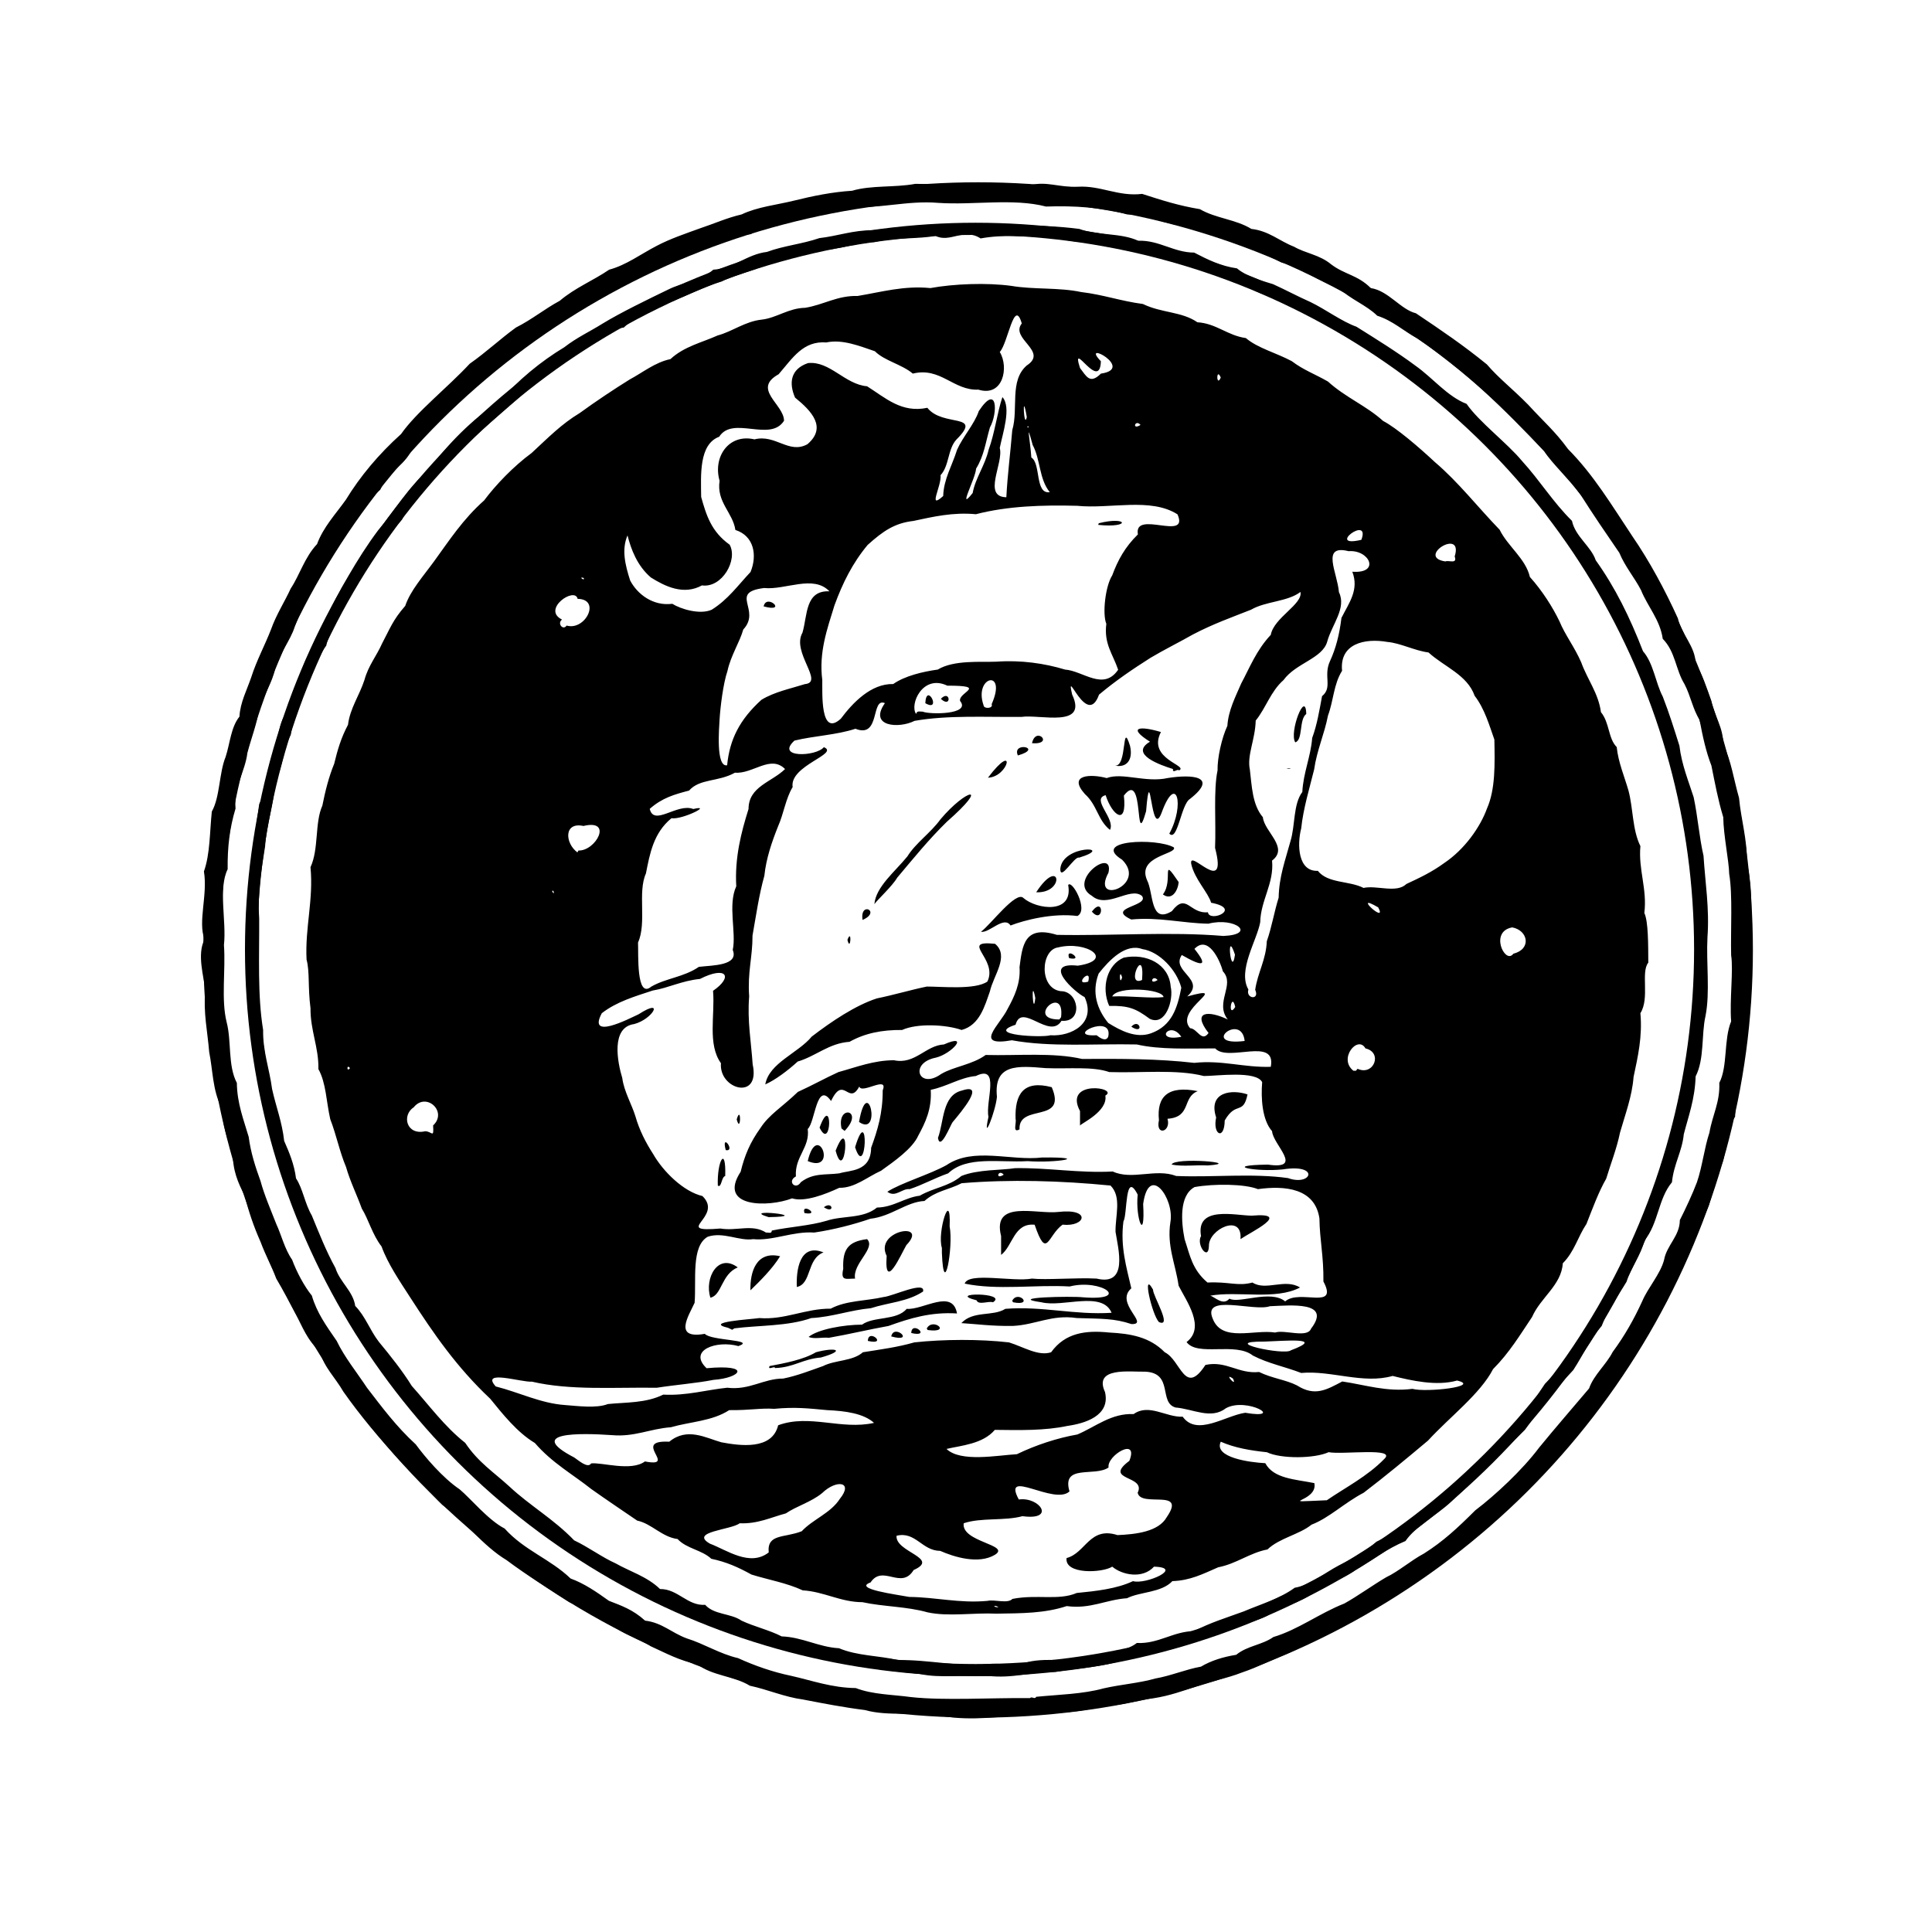 <?xml version="1.0" encoding="UTF-8" standalone="no"?>
<!-- Created with Inkscape (http://www.inkscape.org/) -->

<svg
   width="1500"
   height="1500"
   viewBox="0 0 396.875 396.875"
   version="1.1"
   id="svg1"
   xml:space="preserve"
   xmlns="http://www.w3.org/2000/svg"
   xmlns:svg="http://www.w3.org/2000/svg"
   xmlns:rdf="http://www.w3.org/1999/02/22-rdf-syntax-ns#"
   xmlns:cc="http://creativecommons.org/ns#"
   xmlns:dc="http://purl.org/dc/elements/1.1/"><title
     id="title1">Ship</title><defs
     id="defs1" /><g
     id="layer1"><path
       style="display:inline;fill:#000000"
       d="m 193.486,352.498 c -5.017,-0.942 -10.989,0.148 -15.807,-1.216 -4.312,-0.54 -8.52,-1.348 -12.7,-2.162 -3.851,-0.514 -7.223,-2.046 -10.944,-2.837 -3.358,-2.055 -7.714,-1.984 -10.875,-4.459 -3.423,-0.603 -6.556,-2.317 -9.489,-3.648 -2.899,-1.861 -6.427,-2.563 -8.929,-5.269 -2.755,-0.721 -5.365,-2.828 -7.794,-3.784 -4.121,-2.695 -8.742,-5.526 -12.9,-8.648 -4.77,-2.851 -8.625,-8.067 -13.196,-11.349 -2.546,-2.5 -4.99,-5.469 -8.754,-9.127 -4.214,-4.578 -8.113,-9.22 -11.56,-14.117 -1.674,-2.925 -3.997,-5.019 -4.864,-8.323 -2.556,-2.201 -3.58,-5.115 -4.864,-7.479 -1.166,-2.226 -2.708,-5.156 -4.053,-7.414 -0.991,-2.611 -2.179,-4.74 -3.243,-7.583 -1.349,-3.032 -2.443,-6.184 -3.243,-9.474 -1.351,-2.563 -2.519,-5.251 -2.432,-8.802 -1.296,-2.696 -2.033,-5.991 -2.432,-9.489 -1.735,-3.393 -1.687,-7.54 -2.432,-11.191 -0.331,-4.207 -1.232,-8.023 -0.811,-12.746 -0.252,-2.622 -1.759,-7.339 -0.146,-10.401 -1.403,-3.648 0.676,-9.085 -0.124,-13.974 1.279,-3.592 1.18,-8.13 1.621,-12.298 1.694,-3.02 1.479,-7.912 2.837,-11.234 0.905,-2.782 1.072,-6.071 2.837,-8.262 0.147,-2.92 1.586,-5.594 2.432,-8.118 1.08,-3.392 2.771,-6.497 4.053,-9.794 1.086,-3.068 2.817,-5.709 4.053,-8.414 1.83,-2.743 2.834,-6.388 5.404,-9.116 1.274,-3.47 3.783,-6.119 5.919,-9.11 2.91,-4.773 6.738,-9.361 11.337,-13.496 3.182,-4.553 9.524,-9.517 14.109,-14.447 3.453,-2.426 6.214,-5.054 9.486,-7.431 3.334,-1.679 5.773,-3.746 9.004,-5.498 3.239,-2.734 6.821,-4.116 10.15,-6.391 3.481,-0.924 6.499,-3.199 9.71,-4.864 2.839,-1.507 6.114,-2.59 9.015,-3.648 2.833,-0.937 5.482,-2.144 8.483,-2.837 3.267,-1.56 7.132,-1.938 10.778,-2.837 3.859,-0.955 7.779,-1.761 11.923,-2.027 3.977,-1.177 8.765,-0.622 12.97,-1.416 7.831,0.217 16.004,-0.52 23.63,0.271 3.395,-0.87 5.808,0.502 9.841,0.318 4.643,-0.266 8.285,2.068 13.136,1.472 4.213,1.358 7.545,2.423 11.867,3.138 3.259,1.907 7.338,2.07 10.561,4.053 3.638,0.413 5.831,2.534 8.753,3.648 2.467,1.417 5.254,1.639 7.664,3.648 2.794,2.113 5.407,2.146 8.125,4.864 3.597,0.528 6.133,4.399 9.27,5.173 5.223,3.504 9.709,6.538 14.58,10.509 2.485,2.895 5.177,4.915 8.48,8.274 3.201,3.504 5.501,5.426 8.184,9.109 5.293,5.341 8.981,11.551 13.24,17.945 3.5,5.088 6.742,11.111 9.322,16.814 0.786,3.37 3.56,5.771 3.648,9.204 1.399,2.369 2.189,4.837 3.243,7.781 0.653,3.25 2.424,5.341 2.432,8.889 1.655,3.439 2.143,7.186 3.243,11.027 0.425,4.545 1.703,8.503 1.621,13.396 1.764,7.133 0.365,16.44 0.811,24.48 0.255,5.194 -0.864,9.445 -1.216,14.221 -0.295,4.483 -1.866,8.738 -2.027,13.43 -1.757,2.331 -1.659,5.938 -2.432,8.945 -1.138,2.915 -2.017,6.121 -2.972,9.319 -1.103,2.498 -1.925,5.189 -3.243,7.54 -1.623,2.536 -2.563,6.132 -4.323,8.209 -0.231,3.3 -2.064,5.773 -4.288,8.481 -2.318,4.642 -5.093,8.825 -8.682,13.243 -2.243,4.489 -6.48,8.046 -9.323,12.346 -3.183,3.926 -5.448,5.747 -8.087,9.162 -2.856,2.131 -4.816,5.291 -7.623,6.799 -3.932,4.494 -8.743,6.751 -12.898,10.513 -3.148,1.277 -5.733,4.532 -8.546,5.129 -3.11,2.019 -6.511,4.436 -9.728,5.545 -3.058,1.729 -6.103,3.213 -9.457,4.864 -3.263,1.307 -6.381,2.923 -9.728,4.053 -3.157,1.236 -6.366,1.762 -9.285,2.837 -2.835,0.946 -5.633,1.944 -8.782,2.432 -3.624,0.433 -6.756,1.582 -10.651,1.621 -4.327,1.353 -9.803,1.395 -14.703,1.807 -5.945,0.223 -11.85,1.344 -18.187,0.222 z m 19.34,-3.935 c 4.632,-0.461 9.64,-0.553 13.896,-1.74 3.614,-0.817 7.264,-1.066 10.636,-2.027 3.124,-0.539 6.227,-1.872 9.348,-2.432 2.11,-1.252 4.567,-2.001 7.241,-2.432 2.261,-1.864 5.299,-2 7.632,-3.648 5.136,-1.536 9.351,-4.818 14.582,-6.891 2.663,-1.47 5.797,-3.75 8.597,-5.393 2.514,-1.182 5.034,-3.422 7.76,-4.875 3.956,-2.505 6.824,-5.174 10.538,-8.87 4.082,-3.098 9.636,-8.25 13.105,-12.875 3.346,-4.099 6.962,-8.244 10.268,-12.16 0.969,-2.793 3.508,-4.873 4.852,-7.502 2.503,-3.389 4.421,-6.817 6.091,-10.473 1.165,-2.741 3.701,-5.535 4.459,-8.414 0.537,-3.047 3.237,-4.906 3.243,-8.193 1.173,-2.303 2.618,-5.409 3.513,-7.782 1.124,-3.297 1.489,-6.938 2.567,-10.199 0.614,-3.617 2.189,-6.205 2.027,-10.21 1.762,-3.422 0.869,-8.833 2.432,-12.64 -0.339,-4.33 0.485,-10.584 0,-13.553 -0.126,-5.385 0.338,-12.393 -0.402,-16.734 -0.059,-2.8 -1.162,-7.803 -1.22,-11.648 -1.101,-3.66 -1.698,-6.967 -2.432,-10.593 -1.132,-2.916 -1.823,-6.136 -2.432,-9.411 -1.387,-2.163 -1.817,-4.886 -3.107,-7.354 -1.818,-2.943 -1.836,-6.617 -4.459,-9.288 -0.549,-3.904 -3.136,-6.68 -4.459,-9.994 -1.361,-2.628 -3.264,-4.794 -4.458,-7.672 -2.678,-3.904 -5.436,-7.924 -7.954,-11.922 -2.301,-3.136 -5.844,-6.412 -7.484,-8.938 -8.155,-8.625 -16.514,-16.856 -26.045,-23.147 -2.942,-1.643 -5.071,-3.677 -8.253,-4.697 -2.182,-2.163 -5.472,-3.352 -7.909,-5.674 -4.125,-1.347 -7.574,-4.135 -11.799,-5.269 -3.487,-1.828 -7.196,-3.184 -10.944,-4.459 -2.575,-1.459 -6.237,-1.669 -8.241,-2.972 -4.43,-0.156 -7.98,-2.439 -12.477,-2.432 -5.182,-1.441 -10.804,-1.823 -16.667,-1.621 -6.759,-1.753 -14.864,-0.254 -22.142,-0.754 -6.519,-0.547 -12.106,1.343 -18.623,0.742 -3.504,1.79 -7.853,1.781 -11.695,2.849 -2.869,0.871 -6.119,1.141 -8.164,2.837 -3.332,0.311 -5.99,1.598 -8.761,2.432 -2.789,0.803 -4.916,2.304 -7.868,3.243 -2.561,1.851 -5.725,2.491 -8.425,4.053 -2.592,2.05 -5.535,2.847 -8.141,4.864 -4.192,1.903 -8.57,5.301 -12.66,7.839 -8.281,6 -15.802,13.553 -23.531,21.158 -1.272,3.801 -5.022,4.928 -6.755,8.917 -3.699,3.205 -5.569,7.25 -8.106,10.796 -2.351,2.849 -3.813,6.162 -5.674,9.25 -1.722,2.914 -2.595,5.052 -3.783,8.097 -0.904,2.864 -3.122,5.429 -4.053,8.698 -0.543,2.721 -2.282,5.302 -3.243,8.082 -0.488,3.266 -1.632,6.081 -2.432,9.133 -0.44,3.755 -2.817,7.025 -2.432,11.424 -1.211,4.025 -1.672,7.862 -1.621,12.47 -1.97,4.018 -0.215,10.58 -0.762,15.57 0.378,5.175 -0.615,11.159 0.559,15.865 1.023,3.894 0.21,8.882 2.094,12.463 0.046,4.234 1.436,7.663 2.432,11.082 0.427,3.29 1.395,6.21 2.432,9.081 0.77,2.861 2.094,5.893 3.243,8.837 1.058,2.268 1.697,5.104 3.243,7.316 0.91,2.465 2.485,5.447 4.053,7.377 1.02,3.494 2.908,6.123 5.099,9.292 1.618,3.36 4.013,6.292 6.25,9.656 3.077,3.993 5.948,7.892 9.998,11.61 1.829,2.504 5.511,6.873 9.015,9.233 2.245,1.874 5.851,6.303 9.241,8.054 4.052,4.515 9.306,6.198 13.552,10.268 2.803,1.017 5.285,2.726 7.87,4.576 2.681,1.046 4.928,1.815 7.428,4.072 3.529,0.428 5.388,2.477 8.557,3.648 3.618,1.127 6.795,3.193 10.538,4.053 3.475,1.583 7.101,2.846 10.944,3.648 4.297,0.965 8.332,2.451 13.24,2.504 3.51,1.351 7.513,1.323 11.419,1.862 6.758,0.729 16.476,0.12 24.411,0.196 0.277,-0.43 1.004,0.365 1.21,-0.257 z m -23.934,-4.712 c -4.608,-0.43 -9.172,-0.956 -13.479,-2.027 -3.939,-0.417 -7.655,-1.31 -11.263,-2.432 -3.259,-1.018 -7.302,-1.173 -9.558,-3.243 -2.902,-0.891 -5.633,-1.462 -7.951,-2.837 -2.881,-1.618 -6.672,-2.694 -9.564,-3.648 -4.461,-2.707 -10.443,-5.581 -14.546,-7.683 -3.673,-2.215 -7.155,-4.522 -10.785,-7.179 -3.394,-2.55 -6.888,-6.087 -9.88,-8.107 -5.024,-5.392 -10.751,-9.434 -14.642,-15.328 -2.968,-2.116 -4.905,-6.116 -7.433,-8.82 -2.432,-2.51 -3.992,-5.675 -6.018,-8.53 -2.345,-2.546 -2.205,-5.206 -4.856,-7.394 -0.79,-2.908 -2.395,-5.017 -3.648,-7.755 -1.134,-3.737 -3.26,-7.008 -4.459,-10.715 -1.014,-2.389 -2.012,-5.147 -2.837,-7.562 -1.312,-2.748 -1.209,-6.468 -2.837,-8.998 -0.325,-4.051 -1.555,-7.603 -2.414,-11.449 -0.84,-4.619 -0.964,-9.508 -1.909,-13.583 0.156,-9.893 -0.531,-20.182 0.811,-29.519 0.648,-4.018 1.042,-8.032 1.621,-11.88 1.51,-2.861 1.587,-7.37 2.837,-10.498 1.213,-2.564 1.011,-6.269 2.837,-8.262 0.801,-2.723 1.379,-5.361 2.837,-7.778 0.858,-3.726 3.273,-6.629 4.729,-10.403 1.274,-3.098 3.165,-6.684 5.134,-9.998 1.788,-3.065 3.749,-6.218 6.08,-9.322 3.458,-4.01 5.918,-8.589 10.403,-12.446 3.594,-4.895 9.131,-10.647 14.272,-13.765 4.072,-4.635 8.732,-8.456 13.547,-11.36 2.612,-2.024 5.056,-3.106 7.858,-4.852 3.786,-2.313 9.297,-4.966 13.543,-7.025 2.748,-1.386 6.59,-1.79 9.212,-4.053 4.132,-0.234 6.983,-3.197 11.013,-3.648 3.444,-1.281 7.223,-1.613 10.77,-2.837 3.728,-0.424 6.913,-1.639 10.945,-1.621 5.142,-0.414 10.172,-1.115 15.833,-0.844 8.943,-0.057 17.984,-0.547 26.604,0.574 3.918,1.415 8.483,0.765 12.115,2.432 4.283,-0.156 7.283,2.42 11.487,2.432 2.95,1.519 5.432,2.746 8.799,3.243 2.046,1.7 4.759,2.428 7.414,3.243 2.691,1.219 4.998,2.484 7.632,3.648 3.18,1.528 6.386,3.974 9.51,5.102 4.08,2.557 8.358,5.205 12.117,8.004 3.556,2.506 6.551,6.324 10.492,7.836 2.619,3.764 8.279,7.989 11.385,11.724 3.688,4.037 6.399,8.504 10.269,12.309 0.662,3.209 3.934,5.255 4.878,8.094 4.017,5.62 6.978,11.654 9.713,18.689 2.171,2.483 2.564,6.486 4.053,9.302 1.346,3.473 2.309,6.562 3.424,10.107 0.471,3.946 1.904,7.348 2.926,10.569 0.861,4.056 1.135,8.154 2.027,12.045 0.349,5.531 1.239,10.807 0.811,16.703 -0.281,5.302 0.562,11.376 -0.405,16.205 -0.872,3.868 -0.191,8.836 -2.027,12.398 -0.144,4.722 -1.501,8.243 -2.432,11.892 -0.346,3.547 -2.058,6.101 -2.432,9.863 -2.866,3.442 -2.735,8.379 -5.674,12.022 -0.631,2.804 -2.768,5.611 -3.648,8.408 -1.692,2.855 -3.916,5.824 -5.099,9.065 -2.553,3.026 -3.748,5.844 -5.845,9.083 -3.624,3.855 -6.918,8.086 -9.919,12.259 -4.899,4.893 -11.021,11.026 -15.279,14.891 -2.914,2.695 -7.237,4.989 -9.276,7.971 -3.74,1.556 -6.744,3.846 -10.098,5.821 -2.95,2.261 -6.146,2.775 -8.917,4.864 -2.762,2.094 -5.426,2.369 -8.409,4.042 -3.207,2.371 -8.059,2.007 -11.396,4.594 -3.951,0.872 -7.347,2.738 -11.287,3.243 -3.025,0.79 -6.304,1.38 -9.463,2.364 -4.139,1.105 -8.345,1.251 -12.391,1.959 -4.835,-0.051 -8.634,1.406 -13.844,0.811 -4.587,-0.278 -9.76,0.559 -14.018,-0.405 z m 22.254,-2.432 c 4.305,-1.067 9.873,0.355 13.647,-1.216 2.896,-0.689 6.597,-1.013 8.742,-2.702 4.415,0.239 7.477,-2.402 11.765,-2.432 3.222,-1.73 6.761,-2.784 10.199,-4.053 3.54,-1.51 7.297,-2.557 10.465,-4.859 3.192,-0.526 6.231,-3.116 9.066,-4.587 2.462,-1.262 5.19,-2.621 7.726,-4.875 3.996,-1.789 7.368,-5.114 11.04,-7.76 5.041,-4.171 10.247,-9.173 15.399,-14.395 3.97,-3.283 5.6,-6.513 8.166,-10.269 3.95,-4.005 5.91,-7.975 9.068,-12.161 2.262,-3.442 4.407,-6.927 6.08,-10.538 1.607,-2.36 2.109,-5.095 3.648,-7.354 0.79,-2.926 2.465,-4.98 3.243,-8.184 1.131,-3.165 2.094,-6.708 3.243,-9.588 0.708,-3.57 2.246,-6.481 2.145,-10.046 1.586,-3.591 1.302,-8.251 2.719,-11.766 0.68,-4.662 1.05,-9.537 0.811,-14.831 0.429,-3.145 0.699,-5.911 0,-8.199 0.505,-6.625 -0.631,-12.571 -0.811,-18.913 -1.682,-3.309 -1.897,-7.25 -2.702,-11.007 -1.503,-3.625 -1.972,-7.549 -3.243,-11.458 -1.145,-3.153 -2.301,-6.647 -3.243,-9.651 -1.836,-2.204 -2.299,-5.284 -3.648,-8.164 -1.625,-3.427 -3.265,-6.141 -4.724,-9.457 -2.458,-2.861 -3.416,-6.615 -6.22,-9.235 -1.54,-3.233 -3.567,-6.194 -6.485,-8.987 -1.941,-3.829 -5.481,-7.072 -8.084,-10.65 -3.213,-1.9 -5.892,-6.698 -9.48,-8.686 -2.896,-2.535 -5.907,-5.025 -9.242,-7.026 -4.729,-3.883 -8.898,-7.543 -14.804,-9.696 -3.261,-2.837 -6.994,-3.741 -10.812,-5.982 -2.617,-1.535 -5.657,-2.029 -8.009,-3.508 -2.08,-1.669 -5.435,-1.481 -7.451,-3.243 -3.544,-0.434 -6.69,-1.914 -10.21,-2.837 -3.207,-1.067 -6.889,-1.126 -9.794,-2.837 -4.746,-0.278 -9.506,-0.525 -13.867,-1.621 -5.291,0.081 -9.109,-0.563 -14.051,0.333 -3.506,-2.251 -6.264,1.002 -9.292,-0.535 -3.089,0.672 -8.832,0.332 -12.443,1.284 -4.256,0.132 -7.483,1.762 -11.927,1.621 -2.941,0.938 -5.724,2.104 -9.084,2.432 -3.289,1.778 -7.122,2.398 -10.469,4.053 -3.926,1.124 -7.195,3.057 -10.944,4.323 -3.148,1.944 -6.279,2.363 -9.146,5.134 -3.248,0.31 -4.936,2.856 -7.757,4.053 -2.935,1.652 -5.488,3.852 -8.652,5.674 -7.426,7.04 -15.558,13.246 -22.813,21.002 -1.498,3.162 -5.054,5.45 -6.315,8.696 -3.015,3.447 -5.749,6.816 -7.737,10.698 -1.893,2.776 -3.456,5.093 -4.864,7.868 -0.683,2.791 -2.332,4.357 -2.972,7.333 -2.304,3.183 -3.381,6.942 -4.864,10.511 -0.696,2.692 -2.054,4.928 -2.432,7.839 -1.604,2.959 -1.574,6.685 -3.243,9.614 -0.179,4.821 -1.742,8.712 -2.027,13.272 -0.724,4.713 -1.565,9.347 -1.216,14.798 0.05,7.748 -0.368,15.716 0.811,22.934 -0.066,4.471 1.295,7.946 1.84,12.121 0.844,3.795 2.046,6.729 2.484,10.667 1.052,2.397 2.072,4.816 2.432,7.688 1.416,2.131 1.781,5.117 3.243,7.624 1.503,3.658 2.949,7.344 4.864,10.809 0.897,2.875 3.639,4.774 4.053,7.778 2.089,2.117 2.994,4.954 4.864,7.378 2.4,2.898 4.872,6.014 6.755,9.051 3.671,4.108 6.746,8.354 10.977,11.695 2.652,3.991 5.948,6.09 9.09,8.979 4.258,3.978 9.012,6.617 13.296,11.052 2.817,1.314 5.841,3.553 8.52,4.728 2.725,1.581 6.461,2.682 9.114,5.269 3.682,-0.035 5.645,3.502 9.277,3.243 1.804,2.069 5.27,1.722 7.451,3.243 2.64,1.247 5.677,1.916 8.262,3.243 4.241,0.142 7.583,2.2 11.783,2.432 3.773,1.589 8.003,1.475 12.177,2.432 6.324,-0.096 11.902,1.399 18.457,0.811 2.617,-0.303 5.832,0.587 8.153,-0.403 z M 190.57,331.218 c -4.288,-1.228 -9.126,-1.159 -13.404,-2.094 -4.47,-0.003 -7.92,-2.179 -12.273,-2.432 -3.294,-1.534 -7.017,-2.155 -10.521,-3.243 -2.773,-1.53 -5.167,-2.591 -8.259,-3.243 -1.969,-1.844 -5.062,-2.051 -6.922,-4.053 -3.236,-0.418 -5.339,-3.174 -8.292,-3.784 -3.12,-2.129 -6.401,-4.334 -9.423,-6.476 -3.808,-3.029 -8.096,-5.396 -11.601,-9.468 -3.646,-2.169 -6.694,-6.045 -9.171,-9.088 -6.882,-6.475 -11.625,-13.363 -16.383,-20.732 -2.242,-3.474 -4.657,-7.001 -5.945,-10.555 -1.901,-2.447 -2.654,-5.53 -4.053,-7.781 -1.038,-2.88 -2.386,-5.547 -3.243,-8.552 -1.327,-3.156 -1.926,-6.384 -3.243,-9.831 -0.814,-3.593 -0.847,-7.439 -2.432,-10.271 0.093,-4.465 -1.659,-7.904 -1.621,-12.501 -0.572,-4.451 -0.129,-7.45 -0.811,-10.001 -0.326,-6.605 1.445,-12.225 0.811,-18.975 1.74,-3.753 0.842,-9.095 2.432,-12.64 0.601,-3.011 1.335,-5.93 2.432,-8.601 0.681,-2.814 1.407,-5.33 2.837,-8.009 0.414,-3.383 2.35,-6.041 3.378,-9.201 0.828,-3.025 2.467,-4.873 3.648,-7.552 1.568,-2.937 2.178,-4.773 4.729,-7.667 1.051,-3.156 3.755,-6.165 5.913,-9.14 3.126,-4.296 5.924,-8.645 10.3,-12.531 2.317,-3.123 6.033,-7.01 9.759,-9.747 3.51,-3.247 6.105,-5.924 9.873,-8.202 3.307,-2.402 6.979,-4.852 10.284,-6.905 2.718,-1.452 5.204,-3.517 8.353,-4.174 2.838,-2.625 6.465,-3.396 9.711,-4.864 2.922,-0.763 5.634,-2.883 9.003,-3.243 3.092,-0.337 5.518,-2.37 8.952,-2.432 3.794,-0.605 6.595,-2.543 10.795,-2.432 4.871,-0.806 9.515,-2.161 14.943,-1.621 4.787,-0.876 11.596,-1.143 16.648,-0.447 4.568,0.777 9.763,0.291 14.294,1.258 4.614,0.547 8.063,1.843 12.714,2.46 3.852,1.877 7.948,1.519 11.193,3.755 3.87,0.232 6.193,2.731 9.949,3.243 2.438,2.071 6.142,2.994 9.429,4.739 2.401,1.829 4.67,2.601 7.442,4.193 3.596,3.271 7.832,4.934 11.323,8.091 2.793,1.461 7.413,5.443 10.657,8.471 4.786,4.067 8.815,9.259 13.284,13.878 1.673,3.421 5.342,5.926 6.215,9.705 2.584,2.874 4.709,6.265 6.08,9.116 1.12,2.742 3.087,5.267 4.459,8.414 1.244,3.475 3.56,6.397 4.053,10.237 1.794,2.178 1.473,5.404 3.243,7.175 0.305,3.116 1.634,6.175 2.432,9.003 0.968,3.708 0.766,7.966 2.432,11.346 -0.441,4.872 1.42,8.79 0.811,13.732 0.821,1.756 0.79,6.461 0.811,10.204 -1.59,1.96 0.328,7.291 -1.621,10.381 0.433,4.86 -0.523,8.931 -1.406,13.106 -0.299,3.996 -1.748,7.772 -2.782,11.417 -0.668,3.295 -1.984,6.61 -2.838,9.474 -1.554,2.702 -2.756,6.003 -4.053,9.288 -1.797,2.689 -2.455,5.677 -4.864,8.09 -0.275,4.499 -4.573,7.037 -6.309,11.03 -2.466,3.675 -4.66,7.344 -8.013,10.708 -2.626,5.09 -8.928,9.844 -13.368,14.688 -4.372,3.669 -8.753,7.311 -13.212,10.708 -3.99,2.087 -7.083,5.169 -10.71,6.559 -2.532,2.047 -6.594,2.741 -9.052,5.09 -3.696,0.715 -6.335,2.931 -10.133,3.671 -3.186,1.389 -5.73,2.708 -9.4,2.837 -2.269,2.413 -6.653,2.157 -9.314,3.513 -4.41,0.308 -7.507,2.273 -12.393,1.615 -4.555,1.503 -9.2,1.474 -14.43,1.558 -4.622,-0.232 -9.832,0.657 -14.125,-0.267 z m 14.536,-1.013 c -0.591,-0.621 -1.582,-0.167 0,0 z m 2.875,-1.756 c 5.06,-0.986 9.449,0.392 13.205,-1.216 3.992,-0.39 8.217,-0.85 11.552,-2.432 2.632,0.755 10.59,-2.798 4.32,-2.972 -2.366,2.586 -6.556,1.709 -8.578,0 -2.066,1.304 -9.819,1.644 -9.384,-1.772 3.932,-1.005 4.711,-6.552 10.465,-4.713 3.71,-0.164 8.437,-0.663 10.133,-3.717 4.136,-6.023 -5.365,-1.822 -5.992,-4.99 1.813,-3.646 -7.248,-2.427 -1.709,-6.545 2.007,-5.042 -4.674,-1.116 -4.269,1.363 -2.837,1.984 -9.697,-0.79 -8.025,4.915 -3.125,2.941 -13.984,-4.965 -10.413,1.659 4.311,-0.604 7.686,4.366 0.749,3.427 -3.658,1.008 -8.534,0.25 -12.069,1.457 -0.546,3.893 9.804,4.403 6.396,6.485 -3.345,2.001 -8.391,0.44 -11.214,-0.811 -3.778,-0.03 -5.07,-4.074 -8.978,-3.107 -0.303,3.379 9.046,4.573 3.511,7.041 -2.528,4.156 -6.338,-1.234 -8.852,2.551 -3.718,1.314 5.454,2.496 7.948,2.972 5.457,0.051 10.328,1.348 16.061,0.811 1.507,-0.342 4.147,0.64 5.142,-0.405 z m -50.072,-9.546 c -0.373,-3.89 3.213,-2.937 6.787,-4.356 2.246,-2.423 5.943,-3.718 7.812,-6.633 2.903,-3.582 -0.705,-4.046 -3.648,-1.181 -2.234,1.824 -5.251,2.662 -7.431,4.152 -3.07,0.811 -5.752,2.186 -9.489,2.027 -1.704,1.362 -10.423,1.714 -6.109,4.188 3.434,1.284 8.201,4.823 12.077,1.803 z M 272.561,308.183 c 3.72,-2.562 8.312,-4.885 11.804,-8.485 2.603,-2.433 -8.58,-0.833 -11.437,-1.387 -2.891,1.332 -9.788,1.404 -12.682,0.01 -3.397,-0.355 -6.603,-0.895 -9.474,-2.162 -1.516,3.257 5.985,4.253 9.147,4.412 1.701,3.189 6.122,3.298 10.075,4.091 0.863,3.965 -8.607,3.999 2.568,3.521 z m -151.124,-7.566 c 2.188,-0.265 8.204,1.707 11.047,-0.405 6.96,1.341 -2.974,-4.448 5.002,-4.053 3.684,-3.026 7.468,-0.788 10.682,0.116 3.845,0.718 10.435,1.657 11.684,-3.494 6.422,-2.377 12.993,1.023 19.695,-0.492 -2.151,-1.958 -5.97,-2.458 -9.614,-2.616 -3.877,-0.354 -6.511,-0.685 -10.899,-0.27 -2.76,-0.193 -4.985,0.321 -9.239,0.27 -3.523,2.279 -7.968,2.358 -11.973,3.513 -4.332,0.321 -7.508,2.038 -12.119,1.621 -6.608,-0.451 -17.803,-0.649 -7.742,4.594 0.833,0.538 2.779,2.335 3.475,1.216 z m 87.451,-1.891 c 3.88,-1.878 8.289,-3.327 12.43,-4.053 3.773,-1.61 6.984,-4.399 11.553,-4.188 3.15,-2.248 6.669,0.694 10.081,0.54 2.93,4.088 8.751,-0.223 12.845,-0.811 8.37,1.433 0.326,-3.265 -3.945,-0.946 -3.078,2.396 -6.752,0.158 -10.37,-0.135 -3.523,-1.005 -0.363,-7.095 -6.232,-7.36 -3.106,0.075 -10.67,-1.032 -8.257,4.184 1.147,4.914 -4.202,6.46 -7.718,6.959 -4.633,0.989 -9.784,0.877 -14.913,0.811 -2.48,2.925 -6.923,3.206 -9.929,3.918 2.903,2.791 10.448,1.307 14.456,1.081 z m -84.005,-10.306 c 3.706,-0.376 7.783,-0.164 11.364,-1.936 4.745,0.261 8.827,-0.973 13.14,-1.416 4.596,0.565 7.442,-1.891 11.502,-1.88 2.908,-0.586 5.666,-1.687 8.18,-2.567 2.502,-1.276 6.088,-0.974 8.187,-2.837 3.604,-0.582 7.091,-1.025 10.555,-2.027 6.033,-0.653 13.425,-0.693 19.455,0 2.923,0.896 6.042,2.903 8.656,2.027 2.888,-4.007 7.103,-4.551 11.939,-4.053 4.323,0.226 8.287,0.876 11.402,4.053 3.337,1.625 4.084,9.146 8.358,2.605 4.27,-0.934 6.775,1.892 11.024,1.448 2.68,1.311 5.507,1.596 7.786,2.759 3.692,2.354 6.112,0.861 9.301,-0.811 4.725,0.693 9.125,2.201 14.406,1.515 2.845,0.783 14.233,-0.502 9.174,-1.707 -4.204,1.193 -9.338,0.023 -13.24,-0.946 -6.033,1.736 -12.65,-1.178 -18.773,-0.611 -3.387,-1.304 -6.741,-1.925 -9.924,-3.569 -3.584,-2.866 -11.385,0.285 -13.63,-2.779 3.976,-3.018 -0.055,-8.437 -1.634,-11.581 -0.653,-4.551 -2.45,-8.146 -1.683,-13.072 0.856,-4.833 -4.433,-12.149 -5.6,-3.705 0.466,8.185 -1.629,2.985 -1.122,-1.929 -2.663,-5.188 -2.088,4.151 -2.929,5.503 -0.676,5.154 0.617,9.386 1.619,13.745 -3.512,3.064 3.887,7.451 0.027,7.347 -3.557,-1.199 -6.173,-1.079 -11.241,-1.24 -5.147,-0.756 -8.393,1.386 -13.132,1.621 -4.297,0.064 -7.484,-0.39 -10.568,-0.58 2.463,-2.631 6.435,-1.294 9.043,-2.932 7.633,-0.599 14.23,1.302 21.818,0.811 -1.919,-4.585 -9.998,-1.048 -14.417,-2.162 -7.434,-1.029 6.235,-1.29 8.562,-1.019 10.047,0.786 3.826,-3.885 -2.756,-2.224 -7.105,-0.407 -14.856,0.816 -21.567,-0.588 0.786,-2.431 9.93,-0.312 13.822,-1.034 2.955,0.316 9.088,-0.223 13.278,0 6.563,1.578 4.442,-6.09 3.889,-9.593 -0.073,-3.231 1.32,-7.185 -1.03,-9.519 -10.065,-0.996 -20.775,-1.306 -30.585,-0.479 -2.655,1.374 -5.318,1.572 -7.632,3.648 -3.704,0.173 -6.843,3.192 -11.11,3.648 -3.42,1.181 -7.579,2.254 -11.532,2.837 -4.397,-0.305 -8.547,1.763 -12.56,1.354 -2.784,0.452 -6.132,-1.57 -9.327,-0.49 -3.435,1.953 -2.319,8.873 -2.692,13.569 -1.194,2.633 -4.482,7.537 2.096,6.373 1.24,1.446 10.704,1.175 6.902,2.519 -4.494,-1.258 -10.413,0.859 -6.539,4.544 9.371,-0.867 7.028,1.998 1.422,2.395 -3.645,0.71 -7.707,1.001 -11.667,1.621 -8.625,-0.131 -17.724,0.594 -25.638,-1.255 -2.113,0.181 -10.635,-2.598 -7.43,0.985 4.802,1.209 9.293,3.493 14.262,3.822 2.496,0.184 6.441,0.724 8.789,-0.211 z m 33.205,-7.799 c 3.052,-0.581 6.973,-1.308 9.515,-2.837 4.109,-1.109 6.268,-0.392 1.02,1.081 -3.759,0.3 -5.578,2.054 -9.434,2.162 0.038,-0.54 -1.57,0.566 -1.101,-0.405 z m 20.189,-5.166 c 0.065,-2.71 4.25,0.979 0,0 z m -12.172,-0.823 c 1.946,-1.579 7.184,-2.504 10.977,-2.522 2.406,-1.746 7.122,-0.789 9.166,-3.243 3.38,0.291 9.421,-4.224 10.345,0.946 -5.387,-0.335 -9.656,0.98 -14.068,2.567 -4.117,0.735 -8.122,1.711 -12.246,2.432 -1.329,-0.161 -3.003,0.326 -4.175,-0.18 z m 16.973,-0.099 c 0.583,-2.768 5.071,1.385 0,0 z m 4.116,-0.699 c 0.065,-2.71 4.25,0.979 0,0 z m -37.617,-1.07 c -5.167,-1.199 4.623,-1.736 6.407,-2.005 5.252,0.414 9.453,-1.97 14.669,-1.932 3.151,-1.699 7.248,-1.557 10.864,-2.391 1.873,-0.159 8.639,-3.424 8.101,-1.128 -3.204,2.121 -7.144,2.26 -10.724,3.425 -4.221,0.379 -7.948,1.81 -12.246,2.027 -4.819,1.701 -10.708,1.461 -15.795,2.112 l -0.447,0.294 -0.831,-0.401 z m 40.796,0.146 c 1.239,-2.383 5.269,0.988 0.19,0.307 z m 47.699,-1.325 c -1.448,-1.521 -3.549,-10.82 -1.216,-6.674 -0.049,1.259 4.067,7.89 1.216,6.674 z m -37.462,-4.474 c -6.493,-1.624 6.587,-1.652 3.368,0.405 -0.941,-0.322 -2.979,0.661 -3.368,-0.405 z m 7.314,0.105 c 1.181,-2.313 4.558,1.161 0.186,0.3 z m -61.993,-0.643 c -1.284,-3.992 1.562,-9.254 5.621,-6.217 -3.389,1.385 -3.25,5.74 -5.621,6.217 z m 8.225,-1.512 c -0.106,-3.746 1.192,-8.158 6.094,-7.002 -1.573,2.579 -4.156,5.118 -6.094,7.002 z m 9.528,-0.686 c -0.151,-3.314 0.509,-9.092 5.483,-7.103 -3.486,1.321 -2.405,6.466 -5.483,7.103 z m 9.536,-3.72 c -0.16,-3.881 0.873,-5.611 4.893,-6.109 1.883,1.866 -3.026,5.02 -2.461,8.106 -1.878,0.005 -3.001,0.559 -2.432,-1.998 z m 20.266,-4.301 c -1.03,-3.164 1.908,-12.491 1.592,-4.435 0.796,4.255 -1.208,15.318 -1.592,5.476 l 1e-5,-0.897 z m -11.349,1.633 c -2.621,-5.25 8.829,-7.18 4.053,-2.215 -0.979,1.639 -4.588,9.908 -4.053,2.215 z m 23.509,-4.069 c -1.919,-7.579 7.372,-4.413 11.764,-4.958 6.821,-0.787 5.62,3.122 0.866,2.614 -3.099,2.213 -3.212,7.418 -5.74,0.012 -4.28,-0.41 -4.475,4.372 -6.89,6.202 -1e-5,-1.29 -1e-5,-2.58 -2e-5,-3.87 z m 47.63,29.271 c -2.138,-1.438 1.019,2.104 0,0 z m 11.913,-5.81 c 7.301,-2.761 -1.526,-1.9 -5.443,-1.786 -9.711,-0.086 4.15,2.925 5.443,1.786 z m 4.129,-4.441 c 4.354,-5.698 -4.278,-4.772 -8.45,-4.611 -3.31,1.172 -14.076,-2.701 -11.718,2.636 1.915,4.789 8.423,2.096 12.791,2.768 1.967,-0.642 6.621,1.222 7.377,-0.793 z m -16.772,-6.165 c 1.9,1.102 8.457,-1.917 11.457,0.564 2.949,-2.605 11.032,1.906 7.854,-4.095 0.065,-5.218 -0.754,-8.456 -0.819,-12.954 -0.91,-6.197 -7.063,-6.786 -12.634,-6.011 -2.658,-1.078 -9.022,-1.152 -13.023,-0.422 -3.196,1.755 -2.738,7.158 -2.04,10.69 1.095,3.269 1.514,6.195 4.703,8.917 4.413,-0.226 6.185,0.822 9.238,0 2.766,1.794 6.671,-0.913 9.772,1.02 -5.012,2.652 -12.816,0.663 -18.444,1.682 0.917,0.223 2.633,2.165 3.937,0.608 z m -5.828,-12.856 c -1.103,-6.313 7.025,-4.219 10.414,-4.192 8.444,-0.716 -0.217,3.371 -2.308,4.82 0.447,-5.397 -6.59,-2.011 -6.485,1.411 -0.09,3.207 -2.661,-0.271 -1.621,-2.04 z m -88.187,-1.128 c 3.703,-0.773 7.796,-0.98 11.312,-2.027 3.288,-1.096 7.469,-0.362 10.303,-2.702 3.384,-0.048 5.761,-2.082 8.786,-2.432 2.969,-1.703 5.922,-1.846 8.558,-4.053 3.366,-1.377 8.272,-1.154 11.025,-1.61 6.919,-0.103 13.117,1.051 20.07,0.689 3.964,1.842 8.823,-0.696 13.034,0.922 7.574,0.31 15.719,-0.599 22.955,0.43 4.88,1.748 6.649,-3.002 -1.078,-1.781 -5.579,0.57 -12.677,-0.851 -3.046,-0.987 7.522,1.094 1.033,-4.083 0.86,-6.866 -2.057,-2.31 -2.303,-6.828 -2.036,-10.075 -1.248,-2.421 -9.38,-1.248 -11.974,-1.257 -5.673,-1.439 -12.921,-0.587 -19.429,-0.811 -3.442,-1.2 -8.281,-0.618 -13.069,-0.811 -5.775,-0.491 -10.698,-0.916 -10.012,5.879 -0.228,2.865 -3.037,10.029 -1.739,4.124 -0.671,-3.065 2.517,-10.873 -2.594,-8.381 -3.274,0.31 -5.848,2.135 -9.265,2.837 0.236,3.984 -1.114,6.729 -2.567,9.42 -1.184,2.653 -4.958,5.284 -7.632,7.198 -2.842,1.28 -5.446,3.582 -8.581,3.509 -2.83,1.308 -7.09,2.996 -9.707,2.167 -4.811,1.87 -15.399,1.952 -10.559,-5.47 0.804,-3.333 1.949,-6.047 4.053,-8.967 1.788,-2.778 4.355,-4.22 7.701,-7.432 2.796,-1.261 5.825,-2.941 8.335,-4.071 3.702,-1.017 7.224,-2.417 11.396,-2.432 4.322,0.94 6.511,-3.045 10.267,-3.243 5.36,-2.373 1.656,1.894 -1.625,2.702 -5.591,1.088 -3.564,6.658 1.043,3.378 2.573,-1.541 6.395,-1.902 9.156,-3.918 6.659,0.173 13.828,-0.552 19.799,0.814 7.832,-0.044 15.664,-0.05 23.055,0.808 5.655,-0.616 10.266,0.991 15.716,0.811 1.192,-6.273 -8.817,-0.884 -11.418,-3.783 -5.558,3.4e-4 -11.312,0.287 -16.115,-0.811 -8.618,-0.186 -17.714,0.591 -25.652,-0.86 -8.054,1.397 -2.49,-3.101 -0.859,-6.477 1.356,-2.477 2.67,-5.187 2.432,-8.547 0.575,-4.395 0.954,-8.692 7.662,-6.63 11.34,0.223 23.21,-0.693 34.225,0.227 6.877,-0.299 2.431,-3.939 -3.101,-2.52 -5.399,-0.103 -10.173,-1.403 -15.835,-0.863 -5.373,-2.496 3.91,-2.697 2.171,-4.864 -2.443,-1.928 -7.126,2.75 -10.261,0 -5.241,-3.036 4.601,-10.165 3.412,-4.759 -3.713,6.902 8.118,2.612 2.791,-2.662 -6.496,-4.034 7.118,-4.521 10.638,-2.525 0.747,1.419 -7.713,1.749 -5.491,6.766 1.333,2.619 0.607,9.087 5.08,6.333 3.021,-3.926 3.64,0.612 7.406,0.223 0.285,2.204 7.233,-0.712 0.66,-1.954 -0.568,-2.046 -3.428,-4.875 -4.094,-8.004 -0.508,-3.301 7.613,7.045 4.902,-3.264 0.224,-5.093 -0.352,-11.854 0.514,-15.917 -0.062,-2.553 0.865,-6.703 2.015,-9.152 0.199,-3.145 1.655,-5.951 2.837,-8.687 1.735,-3.243 3.128,-6.864 6.08,-10.001 0.639,-3.547 6.625,-6.298 6.097,-8.816 -2.663,2.036 -7.132,1.885 -10.15,3.648 -3.86,1.527 -7.82,2.924 -11.957,5.098 -2.486,1.42 -6.15,3.258 -8.676,4.773 -3.668,2.329 -7.123,4.664 -10.595,7.575 -2.521,7.025 -6.956,-6.192 -5.521,-0.015 3.285,6.965 -6.64,4.017 -10.433,4.591 -7.411,0.065 -15.067,-0.392 -21.944,0.811 -3.23,1.64 -9.5,1.196 -6.087,-3.638 -2.933,-1.256 -0.865,7.342 -6.055,5.259 -3.855,1.283 -8.539,1.458 -12.526,2.433 -3.978,3.629 4.453,3.299 6.041,1.351 3.322,1.366 -7.1,3.757 -6.416,8.204 -1.4,2.279 -1.875,5.568 -2.972,8.009 -1.325,3.306 -2.464,6.664 -2.837,10.202 -1.11,3.953 -1.695,8.152 -2.432,12.28 0.009,4.543 -1.043,7.39 -0.688,12.505 -0.41,5.035 0.417,9.395 0.718,13.954 1.64,7.526 -6.966,5.195 -6.516,-0.236 -2.797,-3.897 -1.195,-9.86 -1.621,-14.87 4.205,-2.885 2.77,-5.213 -2.685,-2.438 -3.749,0.373 -6.426,1.833 -9.706,2.38 -3.616,1.198 -7.383,2.269 -10.461,4.66 -3,5.593 5.472,1.192 7.586,0.204 5.398,-3.483 2.874,1.031 -0.947,2.027 -4.795,0.661 -3.441,7.767 -2.432,11.096 0.344,2.724 1.979,5.463 2.702,7.867 0.825,2.87 2.086,5.315 3.648,7.751 2.056,3.59 6.217,7.696 10.118,8.617 4.468,4.333 -6.431,7.513 3.689,6.668 3.343,0.567 6.557,-0.979 9.365,0.829 0.437,-0.053 1.203,0.314 1.184,-0.407 z m -0.645,-2.762 c -6.278,-1.909 9.912,-0.149 0,0 z m 7.37,-0.835 c -0.74,-2.311 3.521,0.609 0,0 z m 3.979,-1.2 c 1.871,-1.418 2.287,1.523 0,0 z m 13.038,-3.175 c 2.755,-1.791 8.733,-3.561 12.16,-5.476 5.576,-3.785 13.187,-0.799 19.678,-1.567 10.226,-0.082 2.835,1.174 -3.02,0.751 -5.858,0.337 -12.47,-1.138 -16.318,2.508 -2.862,1.011 -5.31,2.4 -7.914,3.243 -1.585,-0.182 -2.902,1.812 -4.585,0.541 z m -34.82,-1.268 c -0.192,-5.034 1.717,-8.412 1.523,-1.964 -0.809,0.166 -0.735,2.526 -1.523,1.964 z m 93.231,-4.316 c 0.426,-1.574 15.131,-0.349 7.398,0.18 -2.426,-0.136 -5.106,0.269 -7.398,-0.18 z m -91.602,-2.972 c -1.017,-3.832 2.143,0.405 0,0 z m 43.594,-2.506 c 1.226,-3.217 0.833,-8.791 4.94,-9.735 4.931,-1.642 -0.107,4.325 -1.941,6.513 -0.404,0.515 -2.527,6.004 -2.999,3.222 z m 57.145,-4.194 c -1.737,-5.374 3.38,-5.808 6.447,-4.739 -0.904,4.349 -2.362,1.285 -4.686,5.356 -0.052,4.154 -2.53,2.95 -1.761,-0.617 z m -41.203,0.293 c -0.167,-5.081 1.614,-8.054 7.431,-6.518 3.237,7.572 -6.886,3.231 -6.62,8.665 -1.52,0.847 -0.559,-1.346 -0.811,-2.147 z m 13.24,-1.607 c -3.488,-6.556 8.126,-4.847 5.202,-3.186 0.558,3.266 -5.041,5.739 -5.202,6.16 0,-0.991 0,-1.983 0,-2.974 z m 16.213,1.873 c -0.505,-4.94 1.92,-7.161 7.971,-5.974 -3.241,1.248 -1.247,5.348 -6.215,5.675 0.793,2.717 -2.502,3.619 -1.756,0.299 z m -86.738,-0.164 c 0.962,-3.282 0.862,3.155 0,0 z m 5.87,-7.191 c 0.772,-4.414 6.737,-6.411 9.544,-9.826 4.063,-3.117 8.979,-6.417 13.381,-7.843 3.372,-0.683 6.941,-1.748 10.257,-2.432 3.004,-0.02 9.957,0.725 12.447,-1.032 2.28,-4.688 -5.914,-8.51 1.573,-7.75 2.999,2.487 -0.326,6.486 -1.057,9.766 -1.054,2.967 -2.086,6.943 -5.817,7.933 -3.175,-1.119 -9.087,-1.421 -12.221,0 -4.162,-0.038 -7.666,0.676 -10.805,2.432 -4.248,0.295 -6.843,2.926 -10.641,4.053 -2,1.836 -4.64,3.811 -6.661,4.698 z m 16.878,-29.702 c 0.973,-2.57 0.638,2.721 0,0 z m 27.423,-1.657 c 1.956,-1.39 7.228,-8.524 8.736,-6.929 2.692,2.337 10.274,3.4 9.187,-2.672 0.745,-1.205 4.276,5.154 1.893,6.362 -5.046,-0.652 -10.857,0.84 -13.735,1.953 -1.362,-2.085 -4.388,1.636 -6.082,1.286 z m -24.317,-2.43 c -0.604,-3.963 3.914,-1.693 0,0 z m 47.105,-1.714 c 2.577,-3.385 2.44,2.815 0,0 z m -44.675,-1.531 c 0.296,-3.565 4.288,-6.722 6.774,-9.8 1.754,-2.81 4.754,-4.796 6.827,-7.652 5.241,-6.222 10.362,-7.44 1.284,0.533 -3.757,3.667 -6.925,7.601 -10.201,11.488 -0.996,1.727 -4.04,4.503 -4.684,5.43 z m 59.267,-1.994 c 2.267,-2.953 -0.586,-8.175 3.243,-2.528 -0.147,1.699 -1.361,3.896 -3.243,2.528 z m -26.03,-0.437 c 4.952,-7.601 6.073,0.232 0,0 z m 4.954,-4.8 c 0.421,-5.078 11.601,-4.675 3.864,-2.316 -0.949,-0.389 -3.88,4.931 -3.864,2.316 z m 22.393,-7.247 c 3.276,-5.989 1.42,-12.575 -1.586,-4.283 -2.222,5.88 -2.247,-11.65 -3.183,-0.32 -2.462,8.667 -0.259,-8.831 -4.563,-3.216 0.709,6.436 -2.408,4.09 -3.746,-0.085 -3.089,0.792 2.073,4.833 0.892,7.132 -2.522,-1.993 -2.602,-5.077 -5.159,-7.368 -3.606,-4.051 1.287,-4.143 4.481,-3.277 3.232,-1.217 8.017,1.013 12.583,-0.015 4.939,-0.782 10.456,-0.37 4.551,4.281 -1.866,1.062 -2.544,8.915 -4.269,7.151 z m -37.255,-11.493 c 5.896,-7.766 4.325,-0.156 0,0 z m 38.014,-1.785 c -2.51,-0.775 -9.081,-3.043 -4.73,-5.61 -4.729,-2.977 -2.104,-3.3 2.249,-1.986 -2.882,5.581 5.789,6.868 3.711,7.889 -0.192,-0.464 -1.38,0.749 -1.23,-0.293 z m -11.94,-0.708 c 2.596,0.381 1.359,-9.606 3.109,-4.059 0.689,2.973 -0.759,4.566 -3.109,4.059 z m -19.927,-2.076 c -1.319,-2.945 5.419,-1.555 0,0 z m 2.906,-2.514 c 0.765,-3.631 4.675,0.329 0,0 z m -47.498,90.182 c 2.559,-1.969 5,-1.45 7.912,-1.824 2.135,-0.684 6.471,-0.258 6.538,-5.255 1.318,-3.613 2.391,-7.089 2.377,-11.797 1.221,-3.137 -4.313,0.85 -4.815,-0.782 -2.182,4.062 -3.195,-2.513 -5.794,2.972 -3.007,-4.245 -3.247,4.36 -4.793,5.744 0.49,3.824 -2.719,5.696 -2.432,9.751 -1.884,0.99 -0.056,2.894 1.007,1.191 z m 1.425,-4.344 c 2.008,-8.538 6.297,2.64 0,0 z m 5.729,-2.141 c 3.241,-8.276 1.965,7.316 0,0 z m 3.999,-0.701 c 2.923,-9.671 2.347,7.192 0,0 z m -7.296,-4.035 c 2.725,-7.474 2.52,5.181 0,0 z m 4.505,0.167 c -1.05,-4.959 4.82,-3.869 0.641,0.513 l -0.641,-0.513 z m 3.601,-1.327 c 1.798,-10.237 4.729,3.252 0,0 z m 29.723,10.828 c -1.135,-1.273 -1.827,1.195 0,0 z M 88.972,231.188 c 3.022,-2.812 -1.401,-6.917 -3.977,-3.736 -2.522,1.664 -1.503,5.804 2.335,4.936 1.393,-0.01 1.819,1.6 1.641,-1.2 z M 278.873,219.553 c 3.341,1.533 5.23,-3.362 1.621,-4.188 -1.562,-2.813 -5.654,2.121 -2.465,4.594 h 0.507 z M 71.89,219.418 c -0.69,-0.969 -0.69,0.969 0,0 z m 183.791,-5.581 c -0.642,-5.993 -9.342,1.159 0,0 z m -28.022,-0.894 c 1.042,-4.905 -9.272,0.12 -2.391,-0.28 0.604,0.487 1.914,1.447 2.391,0.28 z m 15.006,0.037 c -2.353,-3.539 -5.763,1.137 0,0 z m -26.883,-0.317 c 4.233,0.3 9.493,-2.433 7.022,-7.836 -1.918,-0.899 -9.057,-7.303 -1.405,-6.456 7.769,-1.151 1.822,-5.194 -4.014,-3.758 -3.608,0.44 -4.01,8.408 0.517,8.998 3.707,-0.064 4.693,6.467 0.156,6.08 -2.463,4.027 -8.17,-3.89 -9.44,0.811 -6.564,2.149 5.615,2.696 7.164,2.161 z m 3.836,-15.841 c -0.87,-2.502 3.324,0.715 0,0 z m 28.645,15.379 c -3.546,-4.549 0.041,-4.659 3.943,-2.78 -2.743,-3.488 1.601,-7.143 -1.002,-9.889 -0.642,-2.403 -3.053,-7.512 -5.838,-4.608 3.008,3.753 1.547,3.642 -2.6,1.257 -2.325,3.372 5.071,4.964 1.114,8.512 9.426,-2.59 -2.875,2.678 0.603,6.526 1.469,0.054 2.357,2.995 3.779,0.983 z m -11.813,0.057 c 4.331,-1.559 5.431,-5.303 6.215,-9.355 -0.93,-3.615 -4.469,-7.419 -8.009,-7.938 -3.374,-1.257 -6.743,2.181 -8.974,5.03 -1.509,3.971 -0.237,7.439 1.972,10.142 2.491,1.55 5.685,3.241 8.795,2.122 z m -4.053,-1.351 c 1.702,-1.909 2.741,1.793 0,0 z m 3.783,-1.621 c -2.901,-2.147 -4.353,-2.716 -8.329,-2.652 -1.684,-3.802 -0.438,-8.462 2.984,-9.913 4.63,-0.971 9.321,1.31 9.654,5.982 0.634,2.619 -0.993,8.165 -4.309,6.583 z m 2.837,-4.459 c -0.198,-1.718 -9.569,-2.313 -10.538,-0.135 3.438,-0.169 7.939,0.451 10.538,0.135 z m -4.412,-3.517 c 0.601,-7.654 -3.561,1.62 0,0 z m 3.196,0.005 c -1.135,-1.273 -1.827,1.195 0,0 z m -7.296,-0.54 c -0.641,-2.188 -0.574,2.103 0,0 z m -12.536,8.174 c 0.816,-6.991 -7.45,0.511 -0.358,0.473 z m 35.774,-2.094 c -0.757,-3.38 -1.614,2.571 0,0 z m -41.072,-1.846 c -0.936,-4.821 -0.441,4.345 0,0 z m 45.172,-1.683 c 0.508,-3.524 2.234,-6.161 2.386,-9.974 1.011,-2.844 1.515,-6.036 2.432,-8.945 0.096,-4.38 1.352,-7.638 2.432,-11.616 0.99,-3.183 0.538,-7.599 2.432,-10.099 0.197,-3.923 1.725,-7.222 2.027,-11.096 1.026,-2.796 1.467,-5.622 2.027,-8.589 2.227,-1.805 0.216,-4.115 1.621,-7.174 1.233,-2.668 1.953,-5.536 2.362,-8.901 1.59,-3.151 3.653,-5.788 2.232,-9.485 5.843,0.423 3.528,-4.561 -0.766,-4.221 -5.747,-1.439 -2.301,4.395 -1.982,8.418 1.597,3.26 -1.416,6.602 -2.386,10.09 -0.927,3.553 -6.458,4.445 -8.999,7.972 -2.631,2.304 -3.63,5.762 -5.712,8.317 -0.103,3.955 -1.821,7.113 -1.203,10.058 0.415,3.396 0.489,7.221 2.673,9.794 0.301,2.994 5.421,6.231 1.891,8.909 0.448,4.68 -2.339,8.129 -2.432,12.659 -0.668,3.724 -4.688,9.931 -2.432,13.822 -0.584,1.935 2.39,2.256 1.398,0.06 z m 6.439,-45.498 c 1.579,0.304 0.508,-0.164 0,0 z m 1.794,-5.337 c -1.319,-2.028 2.136,-10.944 2.259,-5.823 -1.515,1.118 -0.64,5.371 -2.259,5.823 z M 133.782,202.677 c 3.02,-1.749 6.724,-1.952 9.781,-4.065 2.764,-0.33 8.257,-0.222 6.959,-3.475 0.765,-3.623 -1.056,-9.205 0.721,-13.073 -0.33,-5.827 0.986,-11.006 2.521,-15.878 0.01,-4.638 4.731,-5.493 7.503,-8.208 -2.986,-2.998 -6.62,1.057 -10.286,0.746 -3.473,1.94 -7.207,1.166 -9.435,3.679 -3.037,0.798 -5.512,1.489 -8.077,3.754 0.859,3.679 5.645,-1.264 8.945,0.03 4.197,-0.984 -2.338,2.258 -4.479,1.891 -3.724,3.037 -4.457,7.373 -5.249,11.349 -1.751,3.918 0.213,10.06 -1.621,14.203 0.109,2.236 -0.406,11.675 2.715,9.046 z m 89.759,-1.025 c 0.863,-3.223 -3.223,0.976 0,0 z m 30.15,-5.539 c -1.907,-5.749 -0.746,5.209 0,0 z m 57.203,-0.203 c 3.786,-0.97 2.989,-4.811 -0.249,-5.404 -4.672,0.823 -1.572,7.4 0.093,5.567 z m -27.781,-9.514 c -5.646,-3.317 2.014,3.736 0,0 z M 113.683,183.03 c -0.724,-0.358 0.403,1.158 0,0 z m 175.201,-1.43 c 2.744,-1.285 5.199,-2.419 7.818,-4.335 4.144,-2.779 7.371,-7.34 8.76,-11.19 1.752,-3.953 1.609,-9.188 1.515,-14.152 -1.011,-2.819 -1.974,-6.304 -4.053,-8.992 -1.507,-4.307 -6.283,-5.972 -9.476,-8.9 -2.847,-0.367 -5.768,-1.932 -8.444,-2.162 -4.694,-0.826 -9.871,0.363 -9.312,5.924 -1.744,2.789 -1.736,6.064 -2.896,9.208 -0.721,3.745 -2.301,7.183 -2.837,11.047 -0.929,3.779 -2.237,8.014 -2.665,12.134 -0.865,3.326 -0.673,8.901 3.418,8.704 2.071,2.629 6.441,2.001 9.389,3.513 2.679,-0.6 6.789,1.157 8.785,-0.799 z m -170.056,-6.885 c 3.541,0.135 7.193,-6.525 1.025,-5.043 -4.077,-0.881 -3.811,3.531 -1.243,5.432 z m 30.539,-17.513 c 0.524,-5.326 2.573,-9.376 7.044,-13.443 2.683,-1.641 5.989,-2.298 8.941,-3.231 4.026,-0.361 -2.81,-6.549 -0.509,-10.558 1.055,-3.589 0.522,-8.722 5.539,-8.504 -3.302,-3.471 -9.072,-0.223 -13.413,-0.676 -7.352,0.916 -0.491,4.46 -4.286,8.529 -0.706,2.543 -2.573,5.366 -3.243,8.507 -0.904,2.643 -1.478,7.559 -1.622,9.957 -0.077,1.599 -0.816,9.885 1.547,9.419 z m 7.5,-32.637 c 0.583,-2.768 5.072,1.385 0,0 z m 15.869,23.057 c 2.427,-3.241 6.181,-7.219 10.752,-7.106 2.394,-1.69 6.147,-2.557 9.148,-2.972 3.338,-2.02 8.836,-1.484 12.037,-1.621 5.055,-0.361 9.906,0.344 14.111,1.621 3.692,0.261 7.872,4.462 10.908,0.037 -1.08,-3.225 -2.955,-5.309 -2.429,-9.437 -0.842,-2.062 -0.201,-7.74 1.216,-9.958 1.136,-3.083 2.61,-5.807 5.269,-8.409 -0.904,-5.147 10.618,1.53 8.139,-4.117 -5.518,-3.523 -13.805,-1.067 -20.631,-1.76 -7.161,-0.184 -14.26,0.045 -20.782,1.73 -4.68,-0.445 -8.779,0.512 -12.839,1.381 -3.864,0.442 -6.223,2.074 -9.402,4.93 -3.122,3.748 -5.153,7.86 -6.816,12.417 -1.528,4.929 -3.231,9.702 -2.502,15.322 0.036,2.664 -0.458,11.868 3.822,7.944 z m 52.973,-40.139 c 5.983,-1.518 6.72,1.037 -0.112,0.338 z m -36.14,38.708 c 1.267,0.592 9.997,0.662 7.65,-2.208 -0.391,-1.796 5.83,-3.139 -2.625,-3.134 -5.076,-2.43 -7.799,3.896 -6.404,5.816 0.162,-0.757 0.852,-0.451 1.379,-0.473 z m 0.509,-1.741 c 0.234,-4.483 3.476,1.994 0,0 z m 3.19,-0.894 c 1.979,-2.065 2.271,2.101 0,0 z m 10.436,1.1 c 3.286,-7.368 -3.754,-5.778 -1.652,0.241 0.045,0.774 2.063,0.66 1.652,-0.241 z m -87.305,-16.151 c 3.827,1.129 7.148,-5.419 2.263,-5.486 -0.571,-2.595 -7.463,2.163 -3.205,4.258 -1.067,0.753 0.205,2.334 0.941,1.228 z m 29.801,-3.256 c 3.333,-2.076 5.35,-4.959 7.975,-7.746 1.417,-3.429 0.728,-7.418 -3.111,-8.638 -0.517,-3.563 -3.913,-5.719 -3.243,-10.094 -1.411,-4.897 1.873,-9.751 7.166,-8.515 4.338,-1.107 7.064,3.101 10.881,0.995 4.039,-3.447 0.868,-6.803 -2.546,-9.575 -1.29,-2.972 -0.963,-5.856 2.669,-7.092 4.489,-0.464 7.547,4.37 12.128,4.766 3.784,2.386 7.083,5.549 12.378,4.421 3.192,4.052 11.536,0.958 5.961,6.539 -1.788,1.947 -1.441,5.362 -3.243,7.3 0.232,2.25 -2.748,7.242 0.54,4.283 0.095,-3.475 1.834,-6.226 2.837,-9.474 1.201,-2.733 3.585,-5.297 4.473,-7.972 3.866,-5.845 3.936,0.4 2.282,3.378 -0.898,3.071 -1.176,5.753 -2.837,8.443 -0.126,2.103 -3.95,9.079 -0.703,5.013 0.549,-3.046 2.55,-5.7 3.27,-8.862 1.28,-3.485 1.75,-7.563 2.837,-10.848 1.922,2.092 0.028,7.541 -0.54,10.452 0.84,3.114 -3.627,10.032 1.351,10.124 0.241,-4.671 0.84,-9.173 1.216,-13.781 1.314,-4.434 -0.639,-10.141 2.972,-13.284 4.535,-2.938 -3.498,-5.507 -1.016,-8.635 -1.566,-5.39 -2.821,4.039 -4.523,5.859 1.919,3.136 0.693,9.308 -4.382,7.738 -5.148,0.222 -7.758,-4.703 -13.478,-3.297 -2.287,-1.919 -5.818,-2.618 -7.793,-4.594 -3.071,-1.038 -6.652,-2.52 -9.974,-1.806 -4.762,-0.367 -6.892,3.175 -9.797,6.53 -5.523,3.067 1.082,6.141 1.109,9.556 -2.859,4.475 -10.501,-1.115 -13.321,3.284 -4.199,1.562 -3.753,7.932 -3.702,12.369 1.064,3.811 2.104,7.13 5.848,9.806 1.743,3.12 -1.555,8.94 -5.685,8.363 -3.778,2.083 -7.582,0.192 -10.494,-1.625 -2.857,-2.451 -4.076,-5.833 -4.8,-8.647 -1.247,2.921 -0.487,6.036 0.54,9.25 1.474,2.841 4.722,5.316 8.664,4.801 1.697,1.075 5.687,2.298 8.09,1.216 z m -26.301,-6.53 c -1.243,-0.364 0.351,0.798 0,0 z m 178.925,-4.412 c 1.882,-6.021 -8.039,0.104 -1.914,1.025 0.681,-0.313 2.51,0.631 1.914,-1.025 z m -19.167,-3.418 c 1.951,-5.267 -7.471,1.768 0,0 z m -64.013,-9.79 c -2.215,-2.72 -1.879,-6.661 -3.513,-9.697 -1.488,-5.522 -0.5,-0.976 -0.27,2.58 2,1.215 0.7,7.6 3.783,7.116 z m -4.323,-13.409 c -0.345,-0.485 -0.345,0.485 0,0 z m 22.968,-0.405 c -1.135,-1.273 -1.827,1.195 0,0 z m -23.365,-1.612 c -1.02,-6.168 -0.576,2.847 0,0 z m 15.231,-8.926 c 7.13,-1.028 -4.402,-7.12 -0.009,-2.537 -0.213,6.441 -6.287,-4.844 -4.286,1.39 1.304,1.684 2.011,3.417 4.295,1.147 z m 24.617,0.811 c -0.951,-2.268 -0.934,2.166 0,0 z"
       id="path2" /><ellipse
       style="display:inline;fill:none;fill-rule:evenodd;stroke:#000000;stroke-width:2.5;stroke-dasharray:none;stroke-opacity:1"
       id="path1"
       cx="200.412"
       cy="195.042"
       rx="148.84"
       ry="148.036" /><ellipse
       style="fill:none;fill-rule:evenodd;stroke:#000000;stroke-width:3.5;stroke-dasharray:none;stroke-opacity:1"
       id="ellipse1"
       cx="200.925"
       cy="195.146"
       rx="157.409"
       ry="155.949" /></g></svg>
